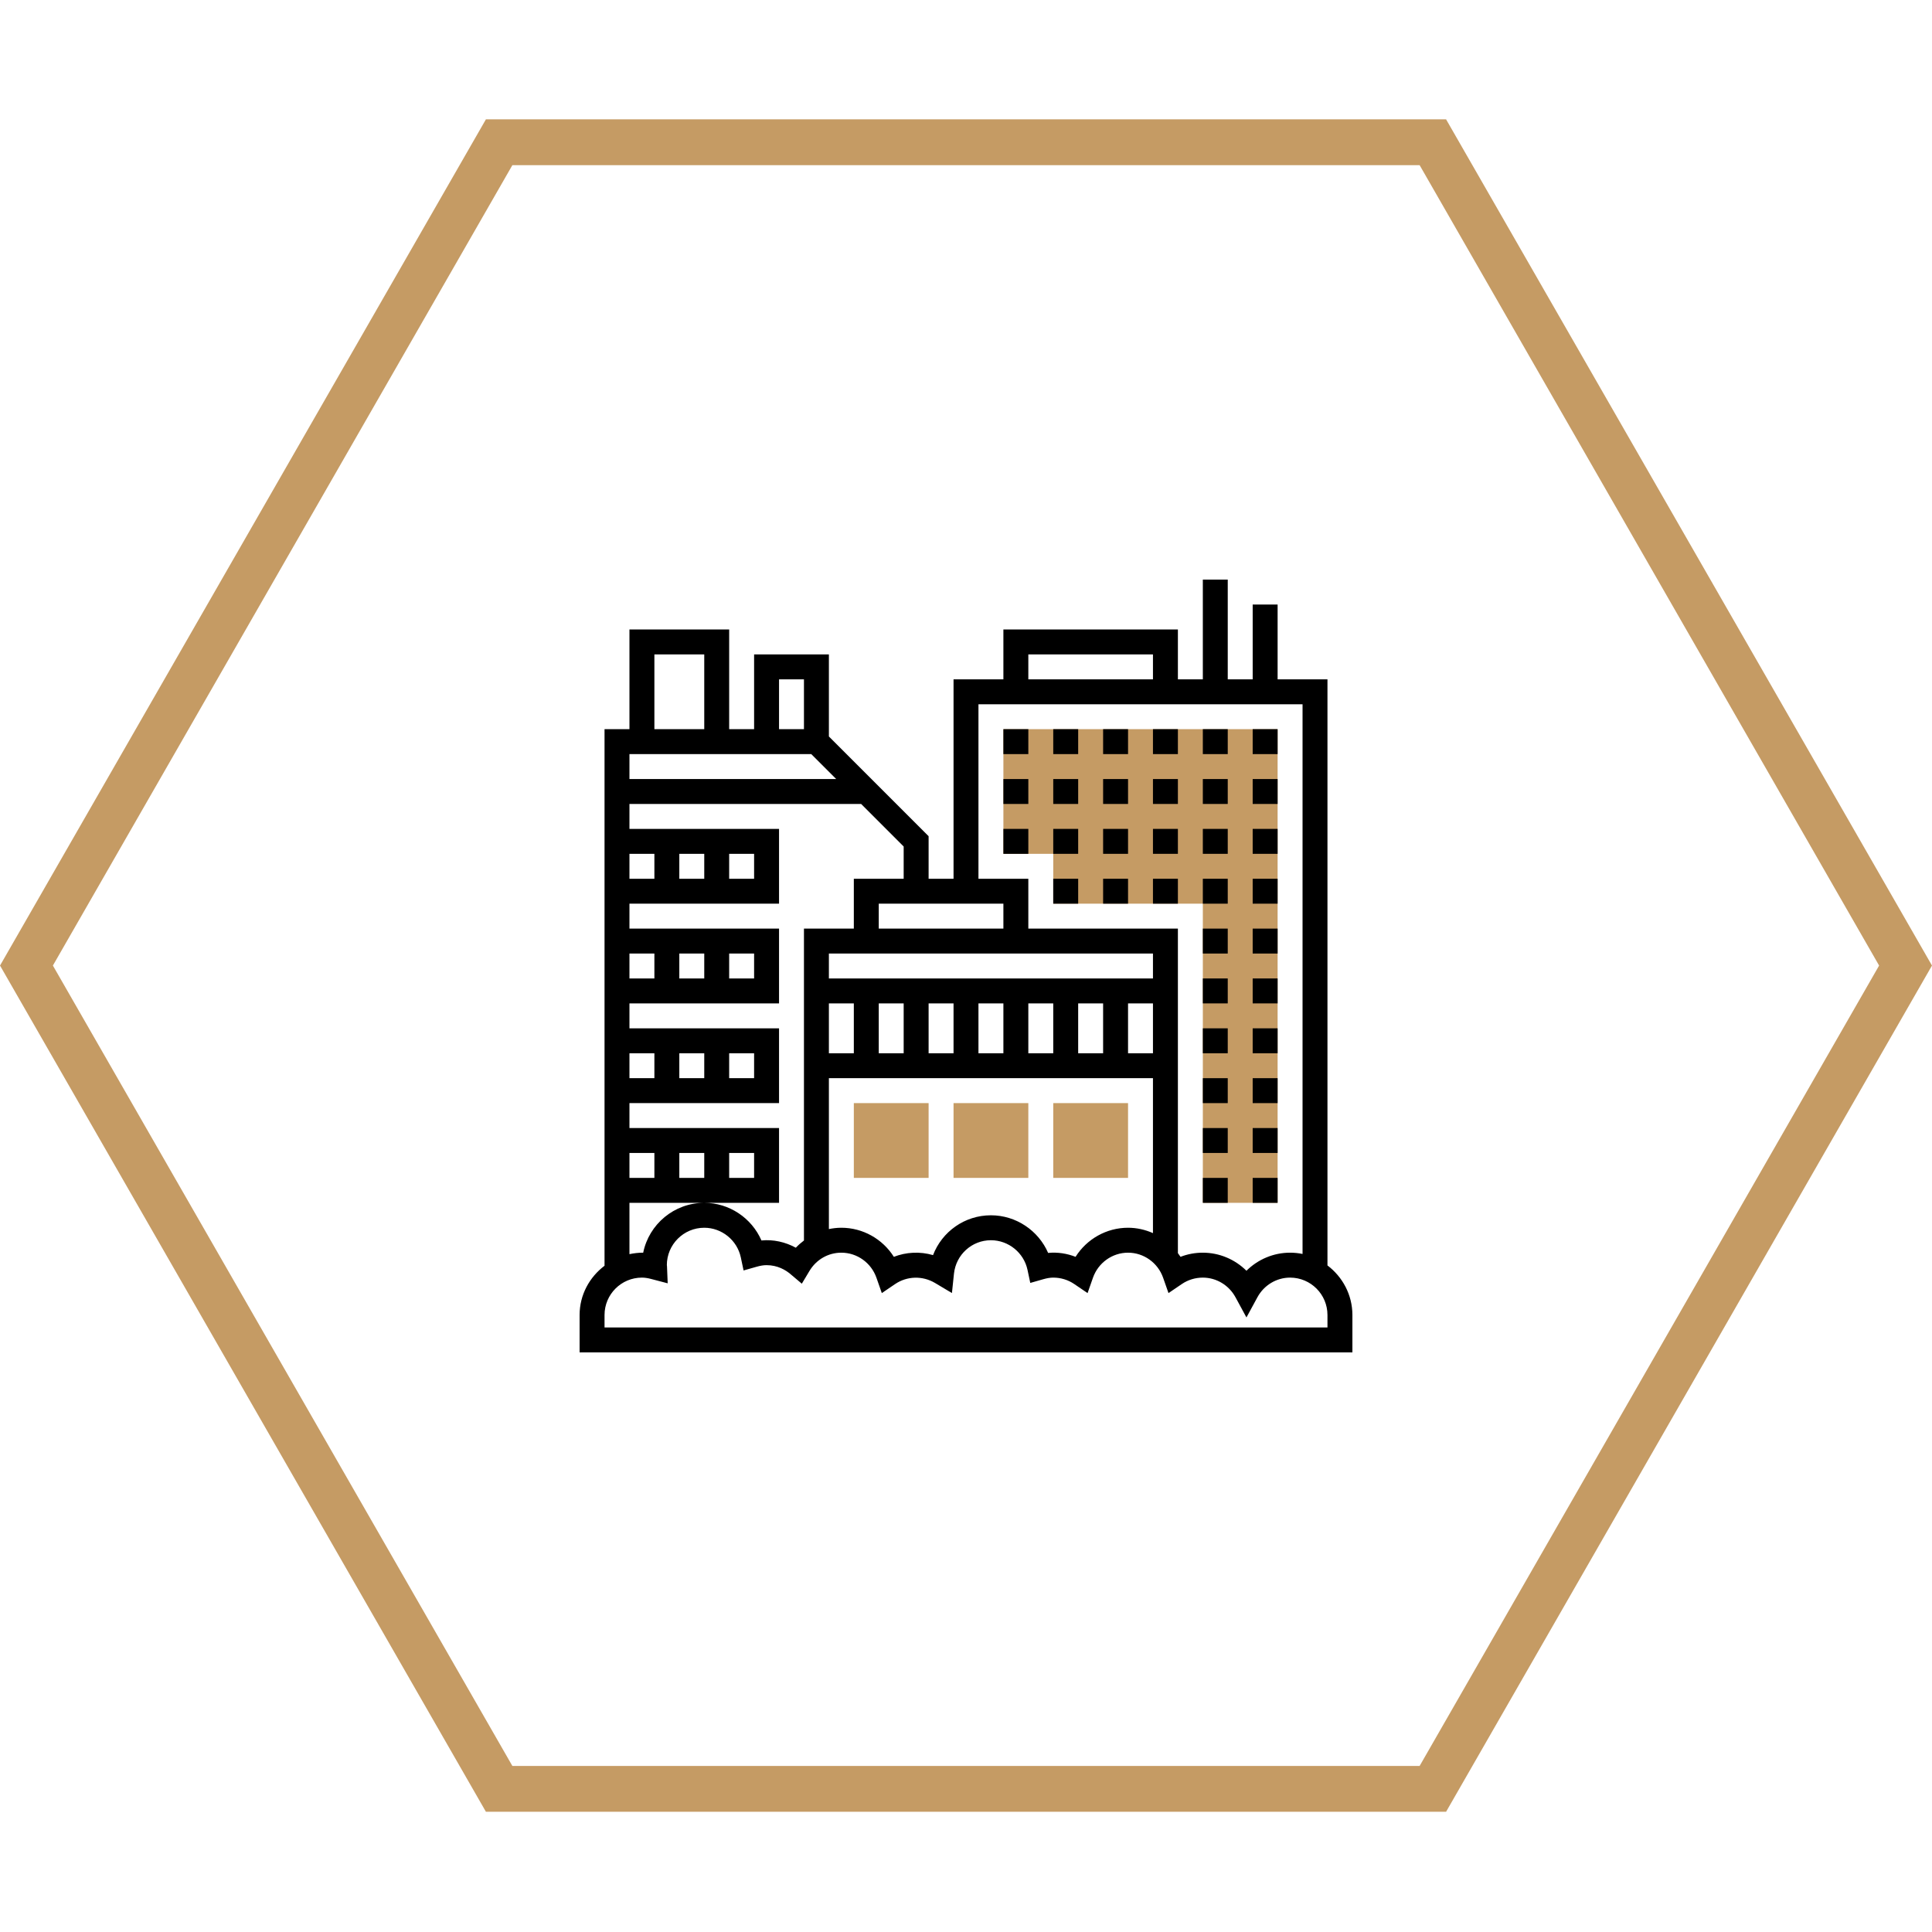 <svg xmlns="http://www.w3.org/2000/svg" xmlns:xlink="http://www.w3.org/1999/xlink" width="500" zoomAndPan="magnify" viewBox="0 0 375 375" height="500" preserveAspectRatio="xMidYMid meet" version="1.0"><defs><clipPath id="38ea92a127"><path d="M 0 23.164 L 375 23.164 L 375 351.664 L 0 351.664 Z M 0 23.164 " clip-rule="nonzero"/></clipPath><clipPath id="d7a64a21fe"><path d="M 112.5 112.5 L 262.5 112.5 L 262.5 262.5 L 112.5 262.5 Z M 112.5 112.5 " clip-rule="nonzero"/></clipPath></defs><g clip-path="url(#38ea92a127)"><path fill="#c59b64" d="M 280.684 23.164 L 94.316 23.164 L 0.004 187.414 L 94.316 351.664 L 280.684 351.664 L 374.996 187.414 L 280.684 23.164 M 275.551 342.766 L 99.449 342.766 L 10.266 187.414 L 99.449 32.062 L 275.551 32.062 L 364.734 187.414 L 275.551 342.766 " fill-opacity="1" fill-rule="nonzero"/></g><path fill="#c59b64" d="M 194.758 141.531 L 194.758 165.727 L 204.434 165.727 L 204.434 175.402 L 233.469 175.402 L 233.469 233.469 L 247.984 233.469 L 247.984 141.531 L 194.758 141.531 " fill-opacity="1" fill-rule="nonzero"/><path fill="#c59b64" d="M 180.242 228.629 L 165.727 228.629 L 165.727 214.113 L 180.242 214.113 L 180.242 228.629 " fill-opacity="1" fill-rule="nonzero"/><path fill="#c59b64" d="M 199.598 228.629 L 185.082 228.629 L 185.082 214.113 L 199.598 214.113 L 199.598 228.629 " fill-opacity="1" fill-rule="nonzero"/><path fill="#c59b64" d="M 218.953 228.629 L 204.434 228.629 L 204.434 214.113 L 218.953 214.113 L 218.953 228.629 " fill-opacity="1" fill-rule="nonzero"/><g clip-path="url(#d7a64a21fe)"><path fill="#000000" d="M 257.66 257.66 L 117.34 257.66 L 117.34 255.242 C 117.34 251.234 120.59 247.984 124.598 247.984 C 125.145 247.984 125.73 248.07 126.43 248.258 L 129.598 249.09 L 129.465 245.82 C 129.465 245.68 129.434 245.547 129.434 245.566 C 129.434 241.559 132.688 238.305 136.695 238.305 C 140.098 238.305 143.082 240.727 143.789 244.051 L 144.328 246.594 L 146.816 245.887 C 147.57 245.668 148.203 245.566 148.789 245.566 C 150.938 245.566 152.516 246.52 153.457 247.324 L 155.633 249.164 L 157.098 246.719 C 158.43 244.477 160.754 243.145 163.305 243.145 C 166.359 243.145 169.102 245.102 170.121 248.023 L 171.16 250.988 L 173.758 249.223 C 176.027 247.699 179.023 247.551 181.52 249.043 L 184.77 250.98 L 185.164 247.219 C 185.562 243.516 188.645 240.727 192.34 240.727 C 195.742 240.727 198.727 243.145 199.438 246.473 L 199.977 249.016 L 202.461 248.305 C 203.215 248.09 203.848 247.984 204.434 247.984 C 205.891 247.984 207.301 248.41 208.5 249.223 L 211.098 250.988 L 212.137 248.023 C 213.16 245.102 215.898 243.145 218.953 243.145 C 222.004 243.145 224.746 245.102 225.766 248.023 L 226.805 250.988 L 229.402 249.223 C 230.605 248.41 232.012 247.984 233.469 247.984 C 236.094 247.984 238.535 249.449 239.809 251.801 L 241.934 255.715 L 244.062 251.801 C 245.336 249.449 247.777 247.984 250.402 247.984 C 254.41 247.984 257.66 251.234 257.66 255.242 Z M 122.176 233.469 L 151.211 233.469 L 151.211 218.953 L 122.176 218.953 L 122.176 214.113 L 151.211 214.113 L 151.211 199.598 L 122.176 199.598 L 122.176 194.758 L 151.211 194.758 L 151.211 180.242 L 122.176 180.242 L 122.176 175.402 L 151.211 175.402 L 151.211 160.887 L 122.176 160.887 L 122.176 156.047 L 167.145 156.047 L 175.402 164.309 L 175.402 170.566 L 165.727 170.566 L 165.727 180.242 L 156.047 180.242 L 156.047 240.781 C 155.492 241.207 154.953 241.66 154.469 242.18 C 152.43 241.074 150.141 240.547 147.797 240.773 C 145.906 236.426 141.562 233.469 136.695 233.469 C 130.852 233.469 125.957 237.637 124.844 243.145 C 123.926 243.137 123.039 243.25 122.176 243.43 Z M 127.016 228.629 L 122.176 228.629 L 122.176 223.789 L 127.016 223.789 Z M 136.695 228.629 L 131.855 228.629 L 131.855 223.789 L 136.695 223.789 Z M 146.371 223.789 L 146.371 228.629 L 141.531 228.629 L 141.531 223.789 Z M 127.016 209.273 L 122.176 209.273 L 122.176 204.438 L 127.016 204.438 Z M 136.695 209.273 L 131.855 209.273 L 131.855 204.438 L 136.695 204.438 Z M 146.371 204.438 L 146.371 209.273 L 141.531 209.273 L 141.531 204.438 Z M 127.016 189.918 L 122.176 189.918 L 122.176 185.082 L 127.016 185.082 Z M 136.695 189.918 L 131.855 189.918 L 131.855 185.082 L 136.695 185.082 Z M 146.371 185.082 L 146.371 189.918 L 141.531 189.918 L 141.531 185.082 Z M 127.016 170.566 L 122.176 170.566 L 122.176 165.727 L 127.016 165.727 Z M 136.695 170.566 L 131.855 170.566 L 131.855 165.727 L 136.695 165.727 Z M 146.371 165.727 L 146.371 170.566 L 141.531 170.566 L 141.531 165.727 Z M 157.465 146.371 L 162.305 151.211 L 122.176 151.211 L 122.176 146.371 Z M 127.016 127.016 L 136.695 127.016 L 136.695 141.531 L 127.016 141.531 Z M 151.211 131.855 L 156.047 131.855 L 156.047 141.531 L 151.211 141.531 Z M 160.887 209.273 L 223.789 209.273 L 223.789 239.348 C 222.297 238.684 220.652 238.305 218.953 238.305 C 214.773 238.305 210.945 240.488 208.766 243.949 C 207.09 243.297 205.297 243.012 203.441 243.191 C 201.555 238.844 197.207 235.887 192.34 235.887 C 187.246 235.887 182.852 239.055 181.102 243.617 C 178.578 242.879 175.875 243.023 173.496 243.949 C 171.312 240.488 167.484 238.305 163.305 238.305 C 162.484 238.305 161.672 238.402 160.887 238.562 Z M 160.887 194.758 L 165.727 194.758 L 165.727 204.438 L 160.887 204.438 Z M 218.953 194.758 L 223.789 194.758 L 223.789 204.438 L 218.953 204.438 Z M 209.273 194.758 L 214.113 194.758 L 214.113 204.438 L 209.273 204.438 Z M 199.598 194.758 L 204.434 194.758 L 204.434 204.438 L 199.598 204.438 Z M 189.918 194.758 L 194.758 194.758 L 194.758 204.438 L 189.918 204.438 Z M 180.242 194.758 L 185.082 194.758 L 185.082 204.438 L 180.242 204.438 Z M 175.402 194.758 L 175.402 204.438 L 170.566 204.438 L 170.566 194.758 Z M 223.789 185.082 L 223.789 189.918 L 160.887 189.918 L 160.887 185.082 Z M 194.758 180.242 L 170.566 180.242 L 170.566 175.402 L 194.758 175.402 Z M 189.918 136.695 L 252.824 136.695 L 252.824 243.391 C 252.039 243.23 251.234 243.145 250.402 243.145 C 247.191 243.145 244.164 244.441 241.934 246.652 C 239.707 244.441 236.68 243.145 233.469 243.145 C 231.973 243.145 230.508 243.418 229.141 243.949 C 228.98 243.703 228.801 243.477 228.629 243.238 L 228.629 180.242 L 199.598 180.242 L 199.598 170.566 L 189.918 170.566 Z M 199.598 127.016 L 223.789 127.016 L 223.789 131.855 L 199.598 131.855 Z M 257.66 245.621 L 257.66 131.855 L 247.984 131.855 L 247.984 117.34 L 243.145 117.34 L 243.145 131.855 L 238.305 131.855 L 238.305 112.5 L 233.469 112.5 L 233.469 131.855 L 228.629 131.855 L 228.629 122.176 L 194.758 122.176 L 194.758 131.855 L 185.082 131.855 L 185.082 170.566 L 180.242 170.566 L 180.242 162.305 L 160.887 142.949 L 160.887 127.016 L 146.371 127.016 L 146.371 141.531 L 141.531 141.531 L 141.531 122.176 L 122.176 122.176 L 122.176 141.531 L 117.34 141.531 L 117.34 245.68 C 114.43 247.879 112.5 251.32 112.5 255.242 L 112.5 262.5 L 262.5 262.5 L 262.5 255.242 C 262.5 251.312 260.582 247.832 257.66 245.621 " fill-opacity="1" fill-rule="nonzero"/></g><path fill="#000000" d="M 218.953 141.531 L 214.113 141.531 L 214.113 146.371 L 218.953 146.371 L 218.953 141.531 " fill-opacity="1" fill-rule="nonzero"/><path fill="#000000" d="M 228.629 141.531 L 223.789 141.531 L 223.789 146.371 L 228.629 146.371 L 228.629 141.531 " fill-opacity="1" fill-rule="nonzero"/><path fill="#000000" d="M 209.273 141.531 L 204.434 141.531 L 204.434 146.371 L 209.273 146.371 L 209.273 141.531 " fill-opacity="1" fill-rule="nonzero"/><path fill="#000000" d="M 238.305 141.531 L 233.469 141.531 L 233.469 146.371 L 238.305 146.371 L 238.305 141.531 " fill-opacity="1" fill-rule="nonzero"/><path fill="#000000" d="M 247.984 141.531 L 243.145 141.531 L 243.145 146.371 L 247.984 146.371 L 247.984 141.531 " fill-opacity="1" fill-rule="nonzero"/><path fill="#000000" d="M 199.598 141.531 L 194.758 141.531 L 194.758 146.371 L 199.598 146.371 L 199.598 141.531 " fill-opacity="1" fill-rule="nonzero"/><path fill="#000000" d="M 209.273 151.211 L 204.434 151.211 L 204.434 156.047 L 209.273 156.047 L 209.273 151.211 " fill-opacity="1" fill-rule="nonzero"/><path fill="#000000" d="M 228.629 151.211 L 223.789 151.211 L 223.789 156.047 L 228.629 156.047 L 228.629 151.211 " fill-opacity="1" fill-rule="nonzero"/><path fill="#000000" d="M 247.984 151.211 L 243.145 151.211 L 243.145 156.047 L 247.984 156.047 L 247.984 151.211 " fill-opacity="1" fill-rule="nonzero"/><path fill="#000000" d="M 199.598 151.211 L 194.758 151.211 L 194.758 156.047 L 199.598 156.047 L 199.598 151.211 " fill-opacity="1" fill-rule="nonzero"/><path fill="#000000" d="M 238.305 151.211 L 233.469 151.211 L 233.469 156.047 L 238.305 156.047 L 238.305 151.211 " fill-opacity="1" fill-rule="nonzero"/><path fill="#000000" d="M 218.953 151.211 L 214.113 151.211 L 214.113 156.047 L 218.953 156.047 L 218.953 151.211 " fill-opacity="1" fill-rule="nonzero"/><path fill="#000000" d="M 199.598 160.887 L 194.758 160.887 L 194.758 165.727 L 199.598 165.727 L 199.598 160.887 " fill-opacity="1" fill-rule="nonzero"/><path fill="#000000" d="M 218.953 160.887 L 214.113 160.887 L 214.113 165.727 L 218.953 165.727 L 218.953 160.887 " fill-opacity="1" fill-rule="nonzero"/><path fill="#000000" d="M 247.984 160.887 L 243.145 160.887 L 243.145 165.727 L 247.984 165.727 L 247.984 160.887 " fill-opacity="1" fill-rule="nonzero"/><path fill="#000000" d="M 238.305 160.887 L 233.469 160.887 L 233.469 165.727 L 238.305 165.727 L 238.305 160.887 " fill-opacity="1" fill-rule="nonzero"/><path fill="#000000" d="M 209.273 160.887 L 204.434 160.887 L 204.434 165.727 L 209.273 165.727 L 209.273 160.887 " fill-opacity="1" fill-rule="nonzero"/><path fill="#000000" d="M 228.629 160.887 L 223.789 160.887 L 223.789 165.727 L 228.629 165.727 L 228.629 160.887 " fill-opacity="1" fill-rule="nonzero"/><path fill="#000000" d="M 238.305 170.566 L 233.469 170.566 L 233.469 175.402 L 238.305 175.402 L 238.305 170.566 " fill-opacity="1" fill-rule="nonzero"/><path fill="#000000" d="M 209.273 170.566 L 204.434 170.566 L 204.434 175.402 L 209.273 175.402 L 209.273 170.566 " fill-opacity="1" fill-rule="nonzero"/><path fill="#000000" d="M 247.984 170.566 L 243.145 170.566 L 243.145 175.402 L 247.984 175.402 L 247.984 170.566 " fill-opacity="1" fill-rule="nonzero"/><path fill="#000000" d="M 218.953 170.566 L 214.113 170.566 L 214.113 175.402 L 218.953 175.402 L 218.953 170.566 " fill-opacity="1" fill-rule="nonzero"/><path fill="#000000" d="M 228.629 170.566 L 223.789 170.566 L 223.789 175.402 L 228.629 175.402 L 228.629 170.566 " fill-opacity="1" fill-rule="nonzero"/><path fill="#000000" d="M 238.305 228.629 L 233.469 228.629 L 233.469 233.469 L 238.305 233.469 L 238.305 228.629 " fill-opacity="1" fill-rule="nonzero"/><path fill="#000000" d="M 238.305 199.598 L 233.469 199.598 L 233.469 204.438 L 238.305 204.438 L 238.305 199.598 " fill-opacity="1" fill-rule="nonzero"/><path fill="#000000" d="M 238.305 189.918 L 233.469 189.918 L 233.469 194.758 L 238.305 194.758 L 238.305 189.918 " fill-opacity="1" fill-rule="nonzero"/><path fill="#000000" d="M 238.305 180.242 L 233.469 180.242 L 233.469 185.082 L 238.305 185.082 L 238.305 180.242 " fill-opacity="1" fill-rule="nonzero"/><path fill="#000000" d="M 238.305 218.953 L 233.469 218.953 L 233.469 223.789 L 238.305 223.789 L 238.305 218.953 " fill-opacity="1" fill-rule="nonzero"/><path fill="#000000" d="M 238.305 209.273 L 233.469 209.273 L 233.469 214.113 L 238.305 214.113 L 238.305 209.273 " fill-opacity="1" fill-rule="nonzero"/><path fill="#000000" d="M 247.984 209.273 L 243.145 209.273 L 243.145 214.113 L 247.984 214.113 L 247.984 209.273 " fill-opacity="1" fill-rule="nonzero"/><path fill="#000000" d="M 247.984 218.953 L 243.145 218.953 L 243.145 223.789 L 247.984 223.789 L 247.984 218.953 " fill-opacity="1" fill-rule="nonzero"/><path fill="#000000" d="M 247.984 180.242 L 243.145 180.242 L 243.145 185.082 L 247.984 185.082 L 247.984 180.242 " fill-opacity="1" fill-rule="nonzero"/><path fill="#000000" d="M 247.984 228.629 L 243.145 228.629 L 243.145 233.469 L 247.984 233.469 L 247.984 228.629 " fill-opacity="1" fill-rule="nonzero"/><path fill="#000000" d="M 247.984 189.918 L 243.145 189.918 L 243.145 194.758 L 247.984 194.758 L 247.984 189.918 " fill-opacity="1" fill-rule="nonzero"/><path fill="#000000" d="M 247.984 199.598 L 243.145 199.598 L 243.145 204.438 L 247.984 204.438 L 247.984 199.598 " fill-opacity="1" fill-rule="nonzero"/></svg>